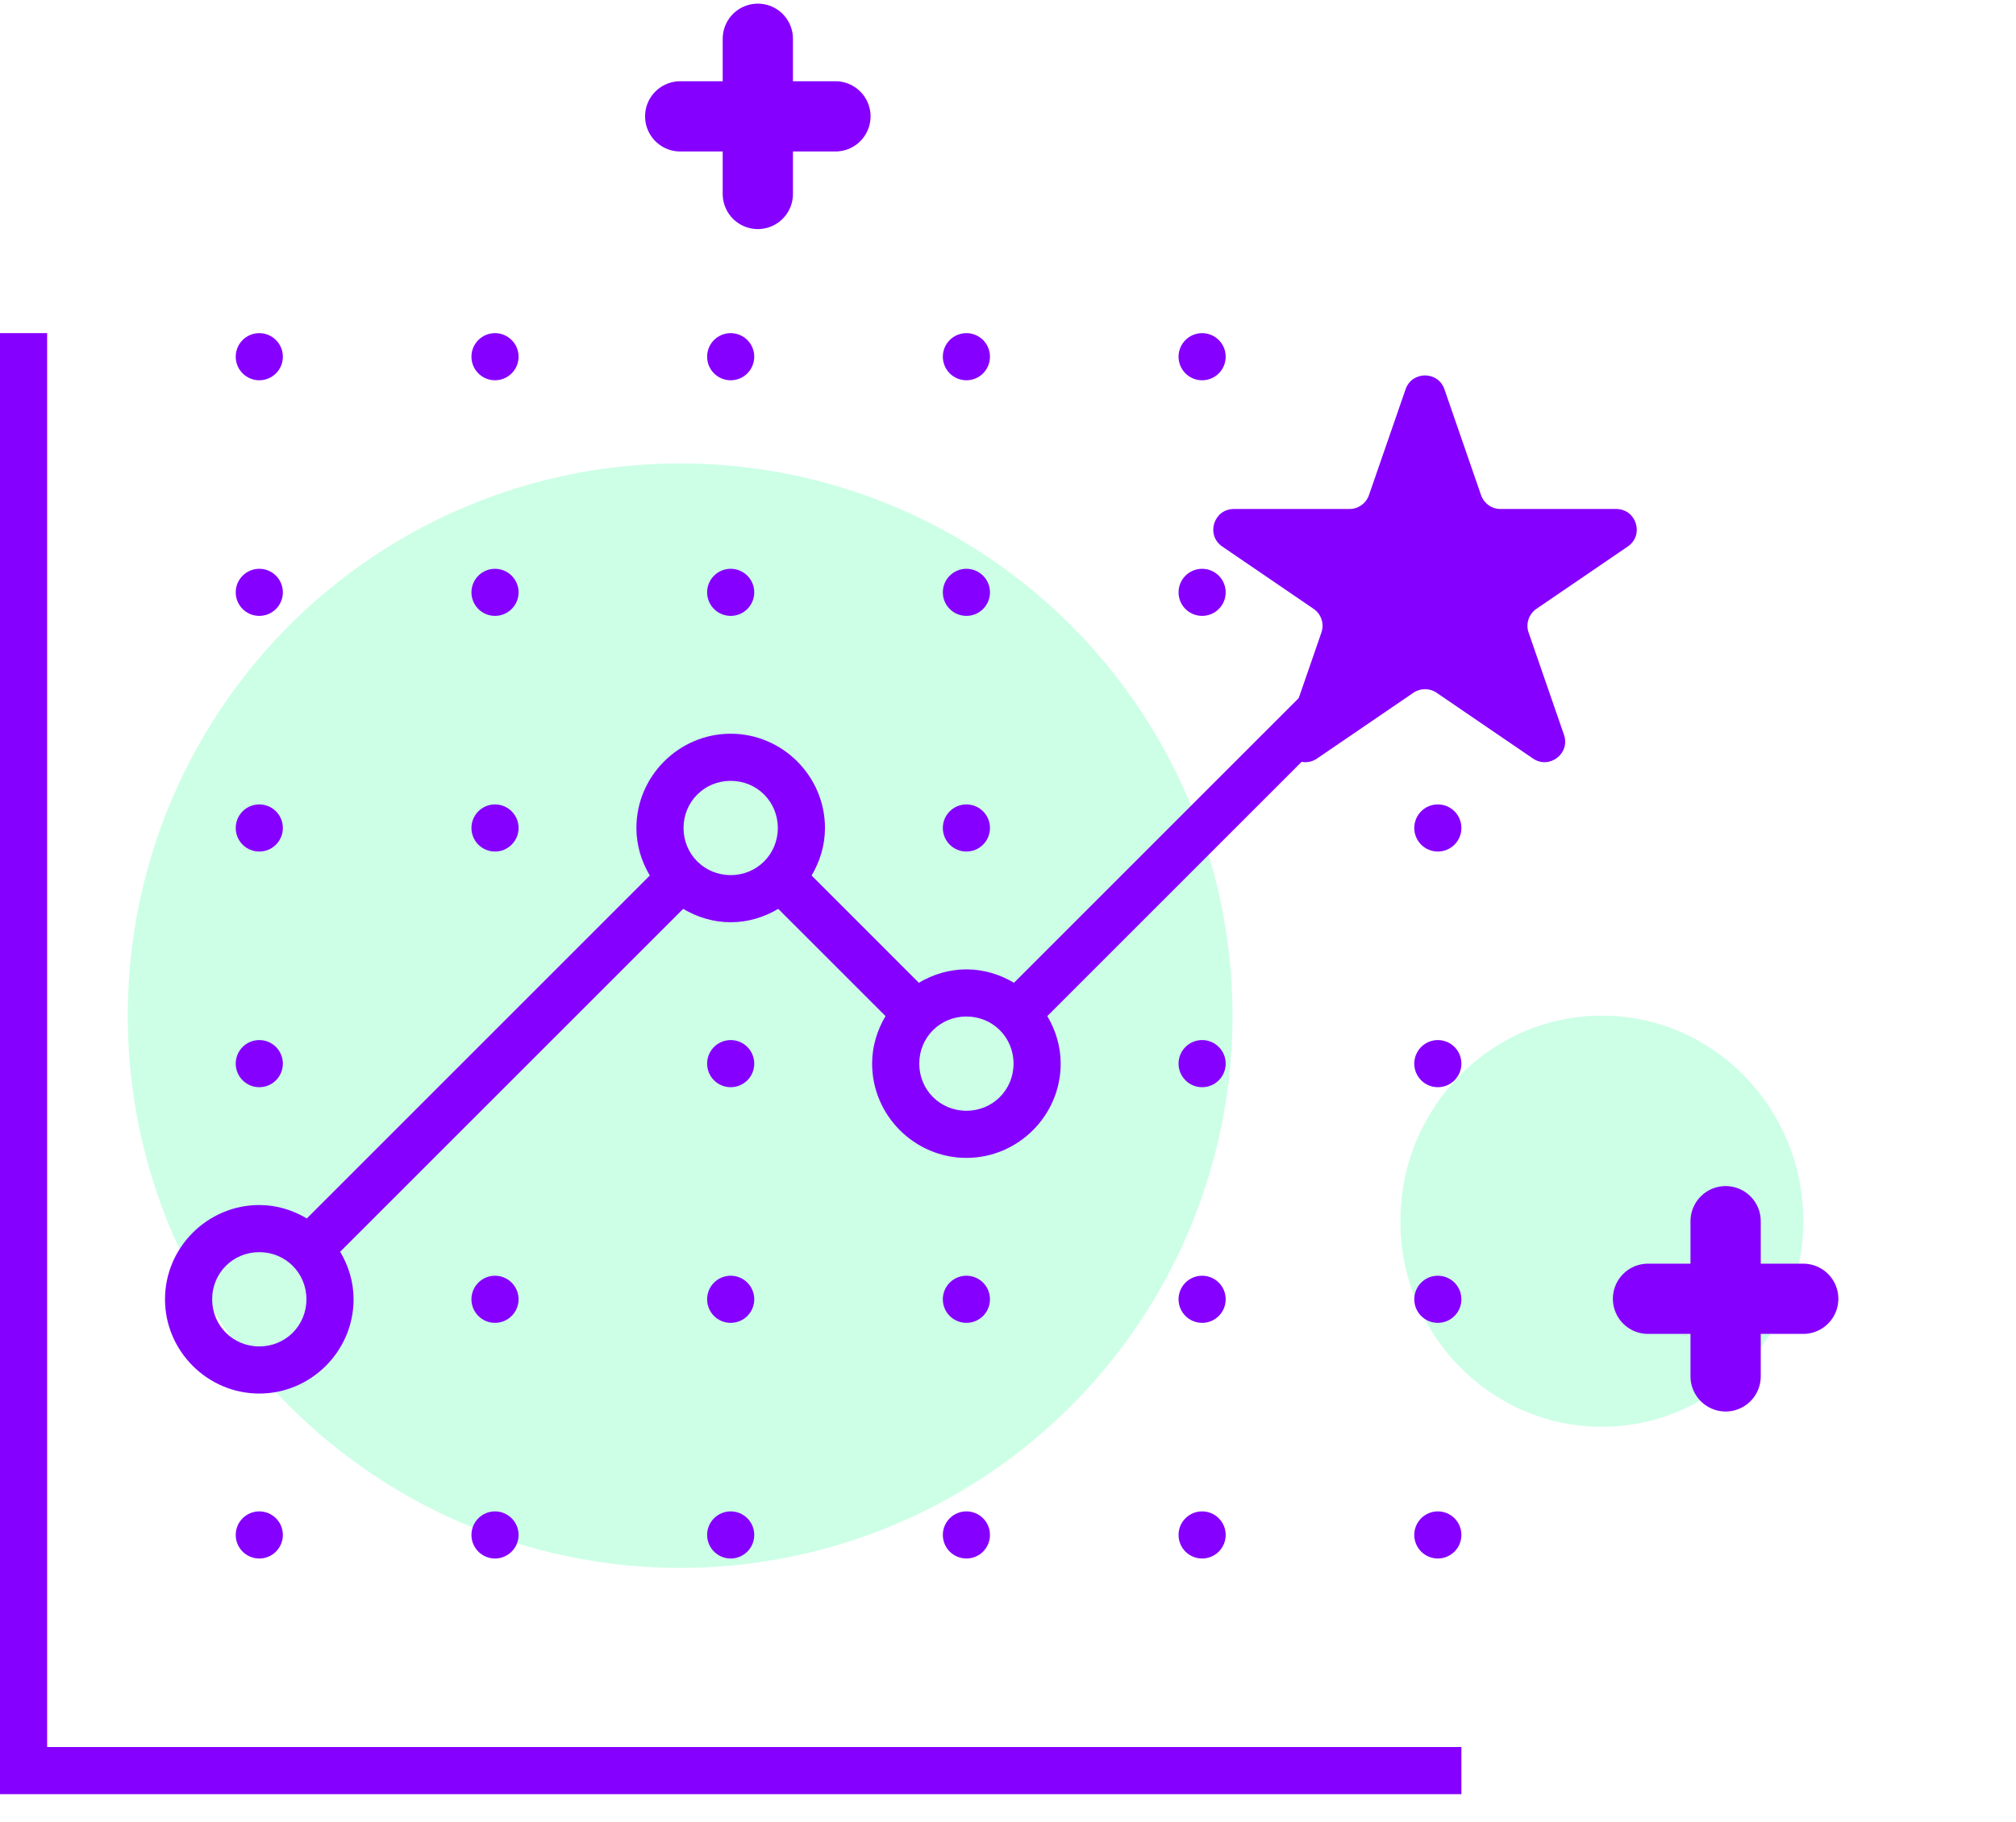 <svg width="52" height="47" viewBox="0 0 52 47" fill="none" xmlns="http://www.w3.org/2000/svg">
<circle opacity="0.2" cx="17.543" cy="26.204" r="14.248" fill="#00FF85"/>
<ellipse opacity="0.2" cx="41.317" cy="31.507" rx="5.196" ry="5.303" fill="#00FF85"/>
<path d="M19.547 1V5.004" stroke="#8500FF" stroke-width="1.812" stroke-linecap="round"/>
<path d="M21.549 3.002L17.545 3.002" stroke="#8500FF" stroke-width="1.812" stroke-linecap="round"/>
<path d="M44.51 31.507V35.511" stroke="#8500FF" stroke-width="1.812" stroke-linecap="round"/>
<path d="M46.512 33.509L42.508 33.509" stroke="#8500FF" stroke-width="1.812" stroke-linecap="round"/>
<path d="M0 8.595V46.289H37.695V45.073H1.216V8.595H0ZM6.688 8.595C6.527 8.595 6.372 8.659 6.258 8.773C6.144 8.887 6.08 9.041 6.08 9.203C6.08 9.364 6.144 9.519 6.258 9.633C6.372 9.747 6.527 9.811 6.688 9.811C6.849 9.811 7.004 9.747 7.118 9.633C7.232 9.519 7.296 9.364 7.296 9.203C7.296 9.041 7.232 8.887 7.118 8.773C7.004 8.659 6.849 8.595 6.688 8.595ZM12.768 8.595C12.606 8.595 12.452 8.659 12.338 8.773C12.224 8.887 12.16 9.041 12.16 9.203C12.16 9.364 12.224 9.519 12.338 9.633C12.452 9.747 12.606 9.811 12.768 9.811C12.929 9.811 13.083 9.747 13.197 9.633C13.312 9.519 13.376 9.364 13.376 9.203C13.376 9.041 13.312 8.887 13.197 8.773C13.083 8.659 12.929 8.595 12.768 8.595ZM18.847 8.595C18.686 8.595 18.531 8.659 18.417 8.773C18.303 8.887 18.239 9.041 18.239 9.203C18.239 9.364 18.303 9.519 18.417 9.633C18.531 9.747 18.686 9.811 18.847 9.811C19.009 9.811 19.163 9.747 19.277 9.633C19.391 9.519 19.455 9.364 19.455 9.203C19.455 9.041 19.391 8.887 19.277 8.773C19.163 8.659 19.009 8.595 18.847 8.595ZM24.927 8.595C24.766 8.595 24.611 8.659 24.497 8.773C24.383 8.887 24.319 9.041 24.319 9.203C24.319 9.364 24.383 9.519 24.497 9.633C24.611 9.747 24.766 9.811 24.927 9.811C25.088 9.811 25.243 9.747 25.357 9.633C25.471 9.519 25.535 9.364 25.535 9.203C25.535 9.041 25.471 8.887 25.357 8.773C25.243 8.659 25.088 8.595 24.927 8.595ZM31.007 8.595C30.846 8.595 30.691 8.659 30.577 8.773C30.463 8.887 30.399 9.041 30.399 9.203C30.399 9.364 30.463 9.519 30.577 9.633C30.691 9.747 30.846 9.811 31.007 9.811C31.168 9.811 31.323 9.747 31.437 9.633C31.551 9.519 31.615 9.364 31.615 9.203C31.615 9.041 31.551 8.887 31.437 8.773C31.323 8.659 31.168 8.595 31.007 8.595ZM37.087 12.851C35.751 12.851 34.655 13.947 34.655 15.283C34.655 15.731 34.786 16.147 35 16.509L26.154 25.356C25.792 25.141 25.375 25.01 24.927 25.01C24.479 25.01 24.062 25.141 23.7 25.356L20.934 22.589C21.148 22.227 21.279 21.811 21.279 21.362C21.279 20.026 20.183 18.93 18.847 18.93C17.511 18.93 16.415 20.026 16.415 21.362C16.415 21.811 16.546 22.227 16.761 22.589L7.914 31.436C7.552 31.221 7.136 31.09 6.688 31.09C5.352 31.09 4.256 32.186 4.256 33.522C4.256 34.858 5.352 35.954 6.688 35.954C8.024 35.954 9.12 34.858 9.12 33.522C9.12 33.073 8.989 32.657 8.774 32.295L17.621 23.449C17.983 23.663 18.399 23.794 18.847 23.794C19.296 23.794 19.712 23.663 20.074 23.449L22.841 26.215C22.626 26.577 22.495 26.994 22.495 27.442C22.495 28.778 23.591 29.874 24.927 29.874C26.263 29.874 27.359 28.778 27.359 27.442C27.359 26.994 27.228 26.577 27.014 26.215L35.86 17.369C36.222 17.583 36.638 17.714 37.087 17.714C38.423 17.714 39.519 16.618 39.519 15.283C39.519 13.947 38.423 12.851 37.087 12.851ZM37.087 14.066C37.765 14.066 38.303 14.604 38.303 15.283C38.303 15.961 37.765 16.498 37.087 16.498C36.408 16.498 35.871 15.961 35.871 15.283C35.871 14.604 36.408 14.066 37.087 14.066ZM6.688 14.675C6.527 14.675 6.372 14.739 6.258 14.853C6.144 14.967 6.08 15.121 6.08 15.283C6.08 15.444 6.144 15.598 6.258 15.712C6.372 15.826 6.527 15.89 6.688 15.89C6.849 15.89 7.004 15.826 7.118 15.712C7.232 15.598 7.296 15.444 7.296 15.283C7.296 15.121 7.232 14.967 7.118 14.853C7.004 14.739 6.849 14.675 6.688 14.675ZM12.768 14.675C12.606 14.675 12.452 14.739 12.338 14.853C12.224 14.967 12.16 15.121 12.16 15.283C12.16 15.444 12.224 15.598 12.338 15.712C12.452 15.826 12.606 15.89 12.768 15.89C12.929 15.89 13.083 15.826 13.197 15.712C13.312 15.598 13.376 15.444 13.376 15.283C13.376 15.121 13.312 14.967 13.197 14.853C13.083 14.739 12.929 14.675 12.768 14.675ZM18.847 14.675C18.686 14.675 18.531 14.739 18.417 14.853C18.303 14.967 18.239 15.121 18.239 15.283C18.239 15.444 18.303 15.598 18.417 15.712C18.531 15.826 18.686 15.89 18.847 15.89C19.009 15.89 19.163 15.826 19.277 15.712C19.391 15.598 19.455 15.444 19.455 15.283C19.455 15.121 19.391 14.967 19.277 14.853C19.163 14.739 19.009 14.675 18.847 14.675ZM24.927 14.675C24.766 14.675 24.611 14.739 24.497 14.853C24.383 14.967 24.319 15.121 24.319 15.283C24.319 15.444 24.383 15.598 24.497 15.712C24.611 15.826 24.766 15.89 24.927 15.89C25.088 15.89 25.243 15.826 25.357 15.712C25.471 15.598 25.535 15.444 25.535 15.283C25.535 15.121 25.471 14.967 25.357 14.853C25.243 14.739 25.088 14.675 24.927 14.675ZM31.007 14.675C30.846 14.675 30.691 14.739 30.577 14.853C30.463 14.967 30.399 15.121 30.399 15.283C30.399 15.444 30.463 15.598 30.577 15.712C30.691 15.826 30.846 15.89 31.007 15.89C31.168 15.89 31.323 15.826 31.437 15.712C31.551 15.598 31.615 15.444 31.615 15.283C31.615 15.121 31.551 14.967 31.437 14.853C31.323 14.739 31.168 14.675 31.007 14.675ZM18.847 20.146C19.526 20.146 20.063 20.683 20.063 21.362C20.063 22.041 19.526 22.578 18.847 22.578C18.169 22.578 17.631 22.041 17.631 21.362C17.631 20.683 18.169 20.146 18.847 20.146ZM6.688 20.754C6.527 20.754 6.372 20.818 6.258 20.932C6.144 21.046 6.08 21.201 6.08 21.362C6.08 21.523 6.144 21.678 6.258 21.792C6.372 21.906 6.527 21.97 6.688 21.97C6.849 21.97 7.004 21.906 7.118 21.792C7.232 21.678 7.296 21.523 7.296 21.362C7.296 21.201 7.232 21.046 7.118 20.932C7.004 20.818 6.849 20.754 6.688 20.754ZM12.768 20.754C12.606 20.754 12.452 20.818 12.338 20.932C12.224 21.046 12.16 21.201 12.16 21.362C12.16 21.523 12.224 21.678 12.338 21.792C12.452 21.906 12.606 21.97 12.768 21.97C12.929 21.97 13.083 21.906 13.197 21.792C13.312 21.678 13.376 21.523 13.376 21.362C13.376 21.201 13.312 21.046 13.197 20.932C13.083 20.818 12.929 20.754 12.768 20.754ZM24.927 20.754C24.766 20.754 24.611 20.818 24.497 20.932C24.383 21.046 24.319 21.201 24.319 21.362C24.319 21.523 24.383 21.678 24.497 21.792C24.611 21.906 24.766 21.97 24.927 21.97C25.088 21.97 25.243 21.906 25.357 21.792C25.471 21.678 25.535 21.523 25.535 21.362C25.535 21.201 25.471 21.046 25.357 20.932C25.243 20.818 25.088 20.754 24.927 20.754ZM37.087 20.754C36.925 20.754 36.771 20.818 36.657 20.932C36.543 21.046 36.479 21.201 36.479 21.362C36.479 21.523 36.543 21.678 36.657 21.792C36.771 21.906 36.925 21.97 37.087 21.97C37.248 21.97 37.403 21.906 37.517 21.792C37.631 21.678 37.695 21.523 37.695 21.362C37.695 21.201 37.631 21.046 37.517 20.932C37.403 20.818 37.248 20.754 37.087 20.754ZM24.927 26.226C25.606 26.226 26.143 26.763 26.143 27.442C26.143 28.121 25.606 28.658 24.927 28.658C24.248 28.658 23.711 28.121 23.711 27.442C23.711 26.763 24.248 26.226 24.927 26.226ZM6.688 26.834C6.527 26.834 6.372 26.898 6.258 27.012C6.144 27.126 6.08 27.281 6.08 27.442C6.08 27.603 6.144 27.758 6.258 27.872C6.372 27.986 6.527 28.05 6.688 28.05C6.849 28.05 7.004 27.986 7.118 27.872C7.232 27.758 7.296 27.603 7.296 27.442C7.296 27.281 7.232 27.126 7.118 27.012C7.004 26.898 6.849 26.834 6.688 26.834ZM18.847 26.834C18.686 26.834 18.531 26.898 18.417 27.012C18.303 27.126 18.239 27.281 18.239 27.442C18.239 27.603 18.303 27.758 18.417 27.872C18.531 27.986 18.686 28.05 18.847 28.05C19.009 28.05 19.163 27.986 19.277 27.872C19.391 27.758 19.455 27.603 19.455 27.442C19.455 27.281 19.391 27.126 19.277 27.012C19.163 26.898 19.009 26.834 18.847 26.834ZM31.007 26.834C30.846 26.834 30.691 26.898 30.577 27.012C30.463 27.126 30.399 27.281 30.399 27.442C30.399 27.603 30.463 27.758 30.577 27.872C30.691 27.986 30.846 28.05 31.007 28.05C31.168 28.05 31.323 27.986 31.437 27.872C31.551 27.758 31.615 27.603 31.615 27.442C31.615 27.281 31.551 27.126 31.437 27.012C31.323 26.898 31.168 26.834 31.007 26.834ZM37.087 26.834C36.925 26.834 36.771 26.898 36.657 27.012C36.543 27.126 36.479 27.281 36.479 27.442C36.479 27.603 36.543 27.758 36.657 27.872C36.771 27.986 36.925 28.05 37.087 28.05C37.248 28.05 37.403 27.986 37.517 27.872C37.631 27.758 37.695 27.603 37.695 27.442C37.695 27.281 37.631 27.126 37.517 27.012C37.403 26.898 37.248 26.834 37.087 26.834ZM6.688 32.306C7.367 32.306 7.904 32.843 7.904 33.522C7.904 34.201 7.367 34.738 6.688 34.738C6.009 34.738 5.472 34.201 5.472 33.522C5.472 32.843 6.009 32.306 6.688 32.306ZM12.768 32.914C12.606 32.914 12.452 32.978 12.338 33.092C12.224 33.206 12.16 33.361 12.16 33.522C12.16 33.683 12.224 33.838 12.338 33.952C12.452 34.066 12.606 34.13 12.768 34.13C12.929 34.13 13.083 34.066 13.197 33.952C13.312 33.838 13.376 33.683 13.376 33.522C13.376 33.361 13.312 33.206 13.197 33.092C13.083 32.978 12.929 32.914 12.768 32.914ZM18.847 32.914C18.686 32.914 18.531 32.978 18.417 33.092C18.303 33.206 18.239 33.361 18.239 33.522C18.239 33.683 18.303 33.838 18.417 33.952C18.531 34.066 18.686 34.13 18.847 34.13C19.009 34.13 19.163 34.066 19.277 33.952C19.391 33.838 19.455 33.683 19.455 33.522C19.455 33.361 19.391 33.206 19.277 33.092C19.163 32.978 19.009 32.914 18.847 32.914ZM24.927 32.914C24.766 32.914 24.611 32.978 24.497 33.092C24.383 33.206 24.319 33.361 24.319 33.522C24.319 33.683 24.383 33.838 24.497 33.952C24.611 34.066 24.766 34.13 24.927 34.13C25.088 34.13 25.243 34.066 25.357 33.952C25.471 33.838 25.535 33.683 25.535 33.522C25.535 33.361 25.471 33.206 25.357 33.092C25.243 32.978 25.088 32.914 24.927 32.914ZM31.007 32.914C30.846 32.914 30.691 32.978 30.577 33.092C30.463 33.206 30.399 33.361 30.399 33.522C30.399 33.683 30.463 33.838 30.577 33.952C30.691 34.066 30.846 34.13 31.007 34.13C31.168 34.13 31.323 34.066 31.437 33.952C31.551 33.838 31.615 33.683 31.615 33.522C31.615 33.361 31.551 33.206 31.437 33.092C31.323 32.978 31.168 32.914 31.007 32.914ZM37.087 32.914C36.925 32.914 36.771 32.978 36.657 33.092C36.543 33.206 36.479 33.361 36.479 33.522C36.479 33.683 36.543 33.838 36.657 33.952C36.771 34.066 36.925 34.13 37.087 34.13C37.248 34.13 37.403 34.066 37.517 33.952C37.631 33.838 37.695 33.683 37.695 33.522C37.695 33.361 37.631 33.206 37.517 33.092C37.403 32.978 37.248 32.914 37.087 32.914ZM6.688 38.994C6.527 38.994 6.372 39.058 6.258 39.172C6.144 39.286 6.08 39.44 6.08 39.602C6.08 39.763 6.144 39.917 6.258 40.032C6.372 40.145 6.527 40.21 6.688 40.21C6.849 40.21 7.004 40.145 7.118 40.032C7.232 39.917 7.296 39.763 7.296 39.602C7.296 39.44 7.232 39.286 7.118 39.172C7.004 39.058 6.849 38.994 6.688 38.994ZM12.768 38.994C12.606 38.994 12.452 39.058 12.338 39.172C12.224 39.286 12.16 39.44 12.16 39.602C12.16 39.763 12.224 39.917 12.338 40.032C12.452 40.145 12.606 40.21 12.768 40.21C12.929 40.21 13.083 40.145 13.197 40.032C13.312 39.917 13.376 39.763 13.376 39.602C13.376 39.44 13.312 39.286 13.197 39.172C13.083 39.058 12.929 38.994 12.768 38.994ZM18.847 38.994C18.686 38.994 18.531 39.058 18.417 39.172C18.303 39.286 18.239 39.44 18.239 39.602C18.239 39.763 18.303 39.917 18.417 40.032C18.531 40.145 18.686 40.21 18.847 40.21C19.009 40.21 19.163 40.145 19.277 40.032C19.391 39.917 19.455 39.763 19.455 39.602C19.455 39.44 19.391 39.286 19.277 39.172C19.163 39.058 19.009 38.994 18.847 38.994ZM24.927 38.994C24.766 38.994 24.611 39.058 24.497 39.172C24.383 39.286 24.319 39.44 24.319 39.602C24.319 39.763 24.383 39.917 24.497 40.032C24.611 40.145 24.766 40.21 24.927 40.21C25.088 40.21 25.243 40.145 25.357 40.032C25.471 39.917 25.535 39.763 25.535 39.602C25.535 39.44 25.471 39.286 25.357 39.172C25.243 39.058 25.088 38.994 24.927 38.994ZM31.007 38.994C30.846 38.994 30.691 39.058 30.577 39.172C30.463 39.286 30.399 39.44 30.399 39.602C30.399 39.763 30.463 39.917 30.577 40.032C30.691 40.145 30.846 40.21 31.007 40.21C31.168 40.21 31.323 40.145 31.437 40.032C31.551 39.917 31.615 39.763 31.615 39.602C31.615 39.44 31.551 39.286 31.437 39.172C31.323 39.058 31.168 38.994 31.007 38.994ZM37.087 38.994C36.925 38.994 36.771 39.058 36.657 39.172C36.543 39.286 36.479 39.44 36.479 39.602C36.479 39.763 36.543 39.917 36.657 40.032C36.771 40.145 36.925 40.21 37.087 40.21C37.248 40.21 37.403 40.145 37.517 40.032C37.631 39.917 37.695 39.763 37.695 39.602C37.695 39.44 37.631 39.286 37.517 39.172C37.403 39.058 37.248 38.994 37.087 38.994Z" fill="#8500FF"/>
<path d="M36.255 10.043C36.42 9.567 37.093 9.567 37.257 10.043L38.202 12.775C38.276 12.989 38.477 13.132 38.703 13.132H41.687C42.209 13.132 42.417 13.806 41.986 14.1L39.63 15.708C39.433 15.843 39.35 16.093 39.428 16.319L40.341 18.959C40.508 19.441 39.963 19.858 39.541 19.57L37.055 17.873C36.875 17.75 36.638 17.75 36.457 17.873L33.971 19.57C33.549 19.858 33.004 19.441 33.171 18.959L34.084 16.319C34.163 16.093 34.08 15.843 33.882 15.708L31.526 14.1C31.096 13.806 31.304 13.132 31.825 13.132H34.809C35.035 13.132 35.236 12.989 35.31 12.775L36.255 10.043Z" fill="#8500FF"/>
</svg>
